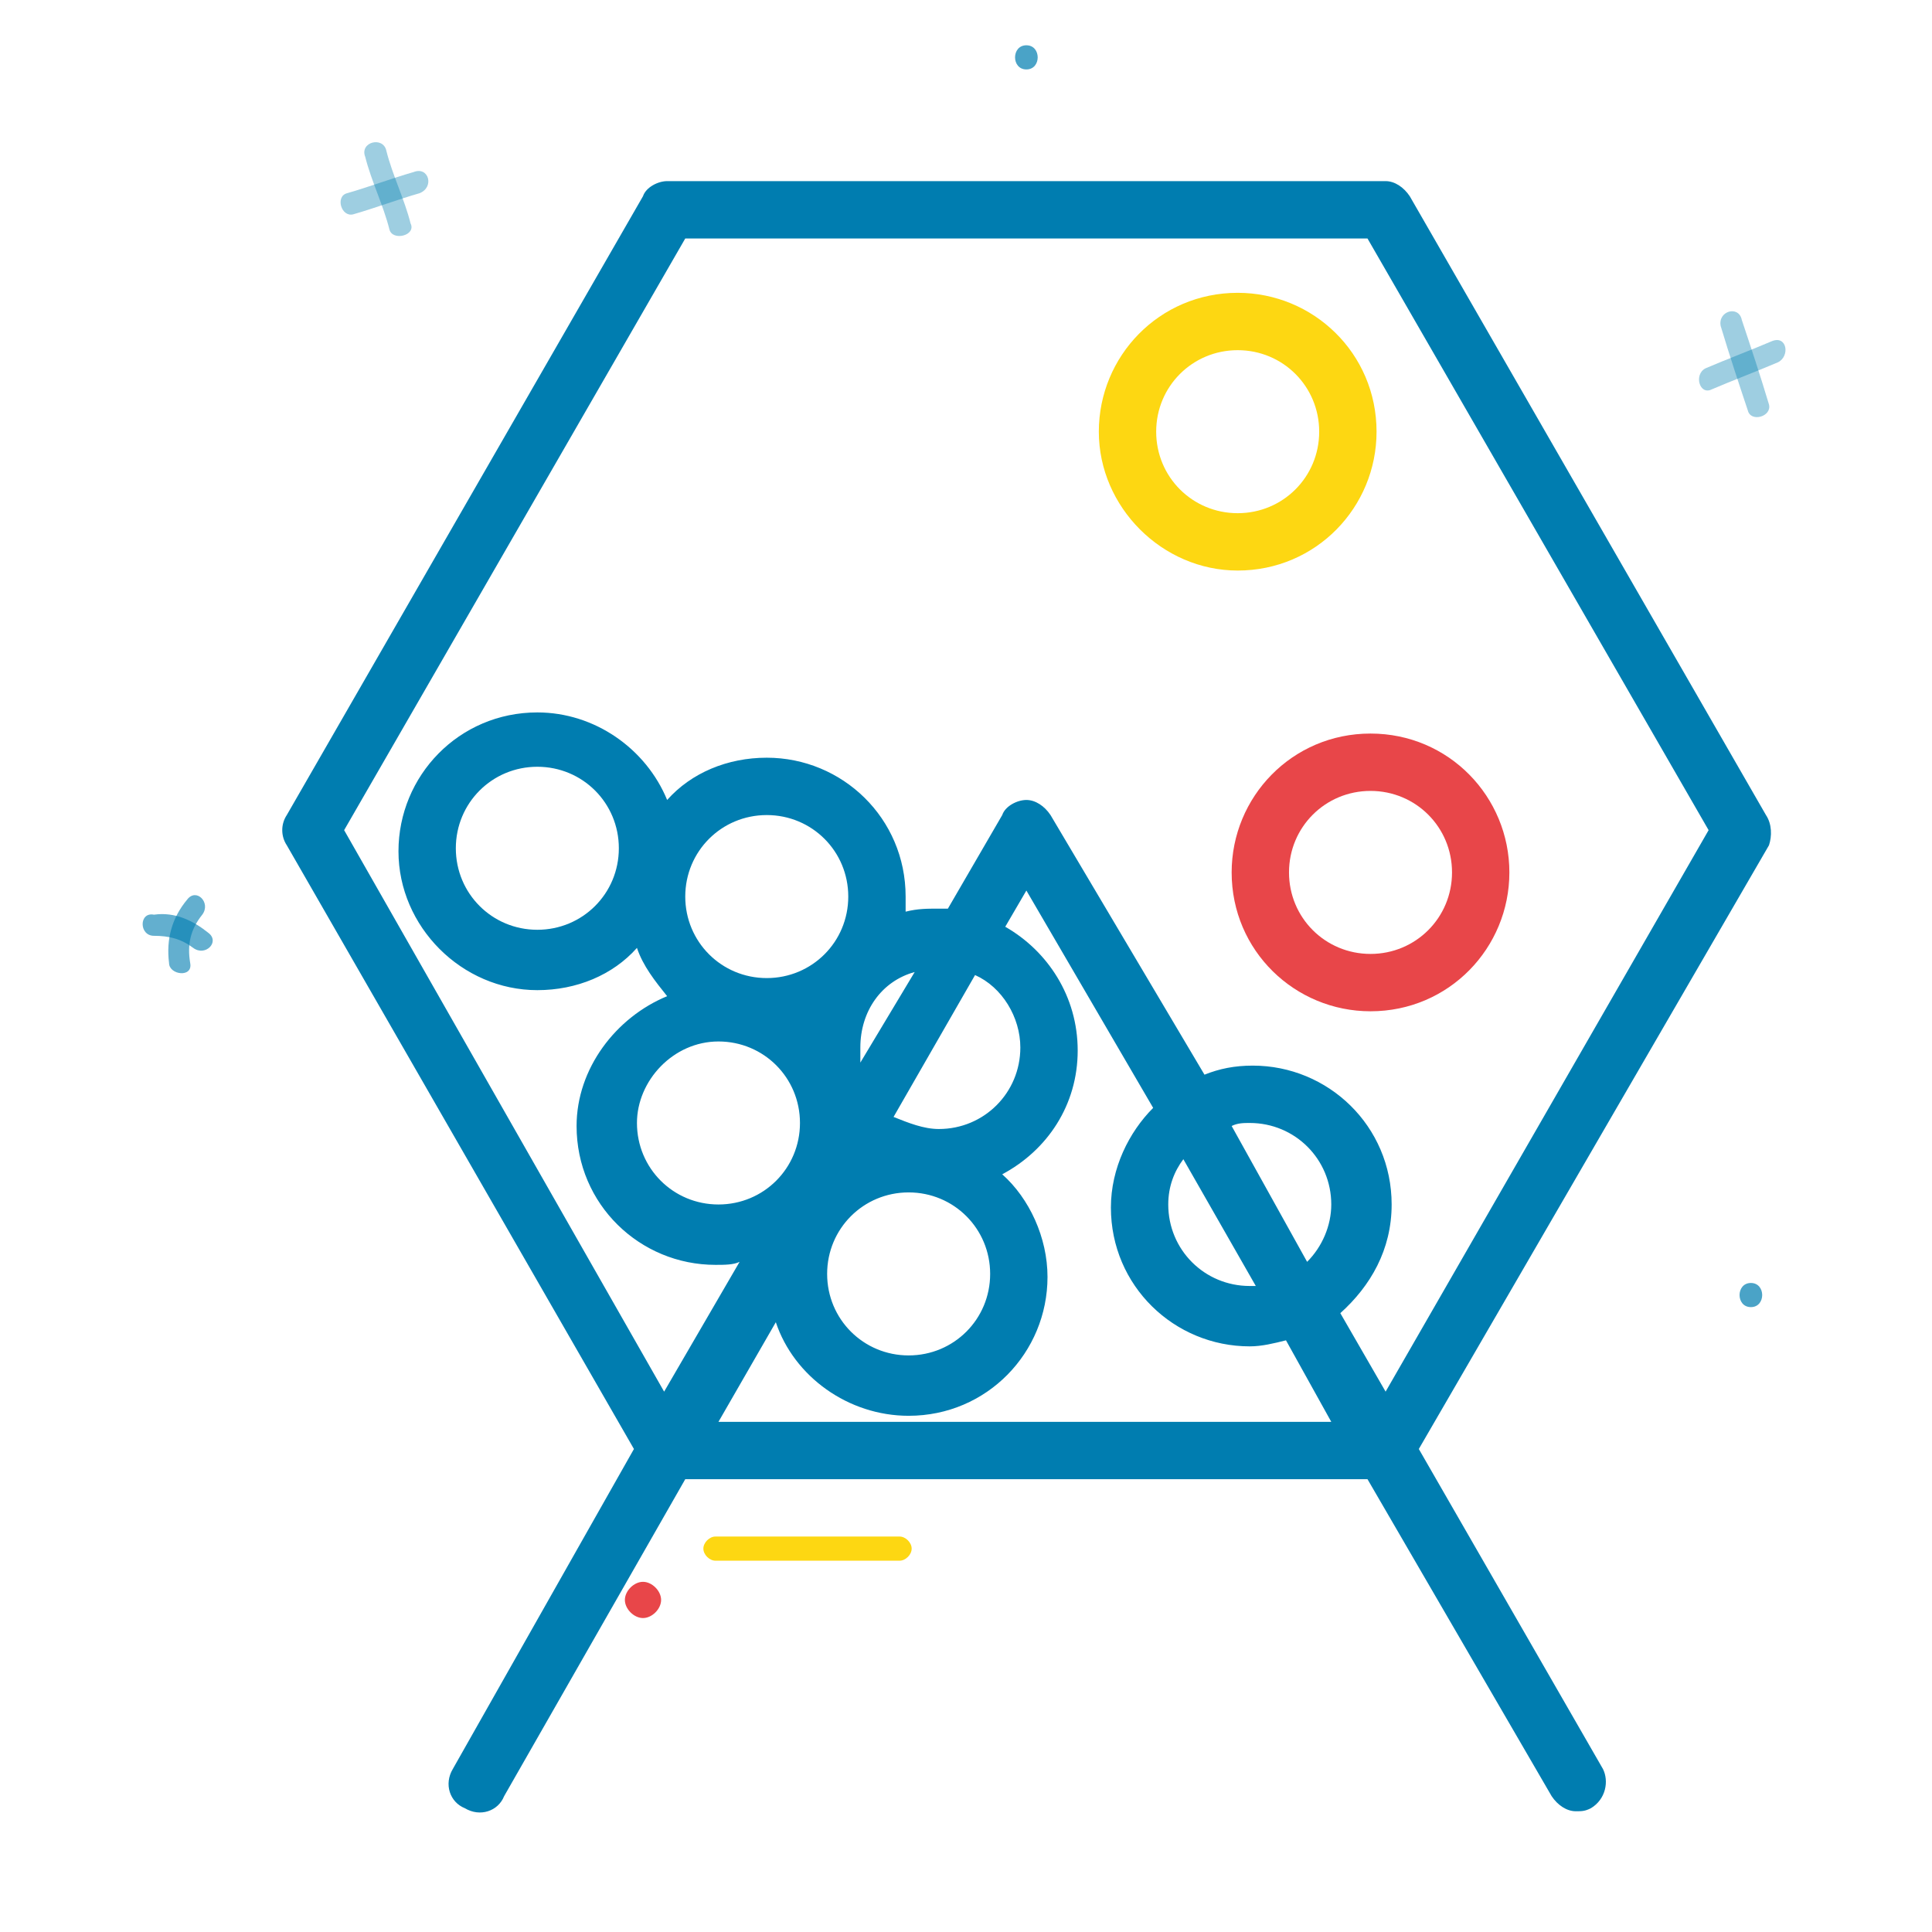 <?xml version="1.0" encoding="utf-8"?>
<!-- Generator: Adobe Illustrator 22.1.0, SVG Export Plug-In . SVG Version: 6.00 Build 0)  -->
<svg version="1.1" id="Layer_1" xmlns="http://www.w3.org/2000/svg" xmlns:xlink="http://www.w3.org/1999/xlink" x="0px" y="0px"
	 viewBox="0 0 64 64" style="enable-background:new 0 0 64 64;" xml:space="preserve">
<style type="text/css">
	.st0{opacity:0.71;}
	.st1{fill:#007db0;}
	.st2{opacity:0.38;}
	.st3{opacity:0.61;}
	.st4{fill:#E84649;}
	.st5{fill:#FDD712;}
</style>
<g class="st0">
	<g>
		<path class="st1" d="M58,43.3c0.5,0,0.5-0.8,0-0.8C57.5,42.5,57.5,43.3,58,43.3L58,43.3z"/>
	</g>
</g>
<g>
	<g class="st2">
		<g>
			<path class="st1" d="M11.7,7.1c0.7-0.2,1.5-0.5,2.2-0.7c0.5-0.2,0.3-0.9-0.2-0.7c-0.7,0.2-1.5,0.5-2.2,0.7
				C11.1,6.5,11.3,7.2,11.7,7.1L11.7,7.1z"/>
		</g>
	</g>
	<g class="st2">
		<g>
			<path class="st1" d="M13.6,7.4C13.4,6.6,13,5.8,12.8,5c-0.1-0.5-0.9-0.3-0.7,0.2c0.2,0.8,0.6,1.6,0.8,2.4C13,8,13.8,7.8,13.6,7.4
				L13.6,7.4z"/>
		</g>
	</g>
</g>
<g>
	<g class="st3">
		<g>
			<path class="st1" d="M5.1,31c0.5,0,0.9,0.1,1.3,0.4c0.4,0.3,0.9-0.2,0.5-0.5c-0.5-0.4-1.1-0.7-1.8-0.6C4.6,30.2,4.6,31,5.1,31
				L5.1,31z"/>
		</g>
	</g>
	<g class="st3">
		<g>
			<path class="st1" d="M6.3,31.9c-0.1-0.6,0-1.1,0.4-1.6c0.3-0.4-0.2-0.9-0.5-0.5c-0.5,0.6-0.7,1.3-0.6,2.1
				C5.6,32.3,6.4,32.4,6.3,31.9L6.3,31.9z"/>
		</g>
	</g>
</g>
<g>
	<g class="st2">
		<g>
			<path class="st1" d="M56.7,12.9c0.7-0.3,1.5-0.6,2.2-0.9c0.4-0.2,0.3-0.9-0.2-0.7c-0.7,0.3-1.5,0.6-2.2,0.9
				C56.1,12.4,56.3,13.1,56.7,12.9L56.7,12.9z"/>
		</g>
	</g>
	<g class="st2">
		<g>
			<path class="st1" d="M58.6,13.4c-0.3-1-0.6-1.9-0.9-2.8c-0.1-0.5-0.8-0.3-0.7,0.2c0.3,1,0.6,1.9,0.9,2.8
				C58,14,58.7,13.8,58.6,13.4L58.6,13.4z"/>
		</g>
	</g>
</g>
<g class="st0">
	<g>
		<path class="st1" d="M34,2.3c0.5,0,0.5-0.8,0-0.8C33.5,1.5,33.5,2.3,34,2.3L34,2.3z"/>
	</g>
</g>
<g>
	<g>
		<path class="st1" d="M58.5,27L46.7,6.5C46.5,6.2,46.2,6,45.9,6H22.1c-0.3,0-0.7,0.2-0.8,0.5L9.5,27c-0.2,0.3-0.2,0.7,0,1L21,48
			L15,58.6c-0.3,0.5-0.1,1.1,0.4,1.3c0.5,0.3,1.1,0.1,1.3-0.4L22.7,49h22.6l6.1,10.5c0.2,0.3,0.5,0.5,0.8,0.5c0.2,0,0.3,0,0.5-0.1
			c0.5-0.3,0.6-0.9,0.4-1.3L47,48l11.6-20C58.7,27.7,58.7,27.3,58.5,27z M23.8,47.1L23.8,47.1l1.9-3.3c0.6,1.8,2.4,3.1,4.4,3.1
			c2.6,0,4.6-2.1,4.6-4.6c0-1.3-0.6-2.6-1.5-3.4c1.5-0.8,2.5-2.3,2.5-4.1c0-1.8-1-3.3-2.4-4.1l0.7-1.2l4.2,7.2
			c-0.8,0.8-1.4,2-1.4,3.3c0,2.6,2.1,4.6,4.6,4.6c0.4,0,0.8-0.1,1.2-0.2l1.5,2.7L23.8,47.1L23.8,47.1z M28.5,35.2c0-0.2,0-0.3,0-0.5
			c0-1.2,0.7-2.2,1.8-2.5L28.5,35.2z M32.3,32.3c0.9,0.4,1.5,1.4,1.5,2.4c0,1.5-1.2,2.7-2.7,2.7c-0.5,0-1-0.2-1.5-0.4L32.3,32.3z
			 M30.1,39.5c1.5,0,2.7,1.2,2.7,2.7c0,1.5-1.2,2.7-2.7,2.7c-1.5,0-2.7-1.2-2.7-2.7C27.4,40.7,28.6,39.5,30.1,39.5z M25.4,32.4
			c-1.5,0-2.7-1.2-2.7-2.7s1.2-2.7,2.7-2.7s2.7,1.2,2.7,2.7S26.9,32.4,25.4,32.4z M23.8,34.5c1.5,0,2.7,1.2,2.7,2.7
			c0,1.5-1.2,2.7-2.7,2.7s-2.7-1.2-2.7-2.7C21.1,35.8,22.3,34.5,23.8,34.5z M41.6,42.6c-0.1,0-0.1,0-0.2,0c-1.5,0-2.7-1.2-2.7-2.7
			c0-0.6,0.2-1.1,0.5-1.5L41.6,42.6z M40.8,37.3c0.2-0.1,0.4-0.1,0.6-0.1c1.5,0,2.7,1.2,2.7,2.7c0,0.7-0.3,1.4-0.8,1.9L40.8,37.3z
			 M45.9,46.1l-1.5-2.6c1-0.9,1.7-2.1,1.7-3.6c0-2.6-2.1-4.6-4.6-4.6c-0.6,0-1.1,0.1-1.6,0.3L34.8,27c-0.2-0.3-0.5-0.5-0.8-0.5
			s-0.7,0.2-0.8,0.5l-1.8,3.1c-0.1,0-0.2,0-0.3,0c-0.4,0-0.7,0-1.1,0.1c0-0.2,0-0.4,0-0.5c0-2.6-2.1-4.6-4.6-4.6
			c-1.3,0-2.5,0.5-3.3,1.4c-0.7-1.7-2.4-2.9-4.3-2.9c-2.6,0-4.6,2.1-4.6,4.6s2.1,4.6,4.6,4.6c1.3,0,2.5-0.5,3.3-1.4
			c0.2,0.6,0.6,1.1,1,1.6c-1.7,0.7-3,2.4-3,4.3c0,2.6,2.1,4.6,4.6,4.6c0.3,0,0.6,0,0.8-0.1l-2.5,4.3L11.4,27.5L22.7,7.9h22.6
			l11.3,19.6L45.9,46.1z M20.5,28.1c0,1.5-1.2,2.7-2.7,2.7c-1.5,0-2.7-1.2-2.7-2.7s1.2-2.7,2.7-2.7C19.3,25.4,20.5,26.6,20.5,28.1z"
			/>
	</g>
</g>
<g>
	<g>
		<path class="st4" d="M45.4,24.3c-2.6,0-4.6,2.1-4.6,4.6c0,2.6,2.1,4.6,4.6,4.6c2.6,0,4.6-2.1,4.6-4.6C50,26.4,48,24.3,45.4,24.3z
			 M45.4,31.6c-1.5,0-2.7-1.2-2.7-2.7s1.2-2.7,2.7-2.7c1.5,0,2.7,1.2,2.7,2.7C48.1,30.4,46.9,31.6,45.4,31.6z"/>
	</g>
</g>
<g>
	<g>
		<path class="st5" d="M41,9.7c-2.6,0-4.6,2.1-4.6,4.6s2.1,4.6,4.6,4.6c2.6,0,4.6-2.1,4.6-4.6C45.6,11.7,43.5,9.7,41,9.7z M41,17
			c-1.5,0-2.7-1.2-2.7-2.7s1.2-2.7,2.7-2.7c1.5,0,2.7,1.2,2.7,2.7S42.5,17,41,17z"/>
	</g>
</g>
<path class="st5" d="M30.2,51.3c0,0.2-0.2,0.4-0.4,0.4l-6.1,0c-0.2,0-0.4-0.2-0.4-0.4c0-0.2,0.2-0.4,0.4-0.4l6.1,0
	C30,50.9,30.2,51.1,30.2,51.3z"/>
<g>
	<g>
		<path class="st4" d="M21.3,52.4L21.3,52.4c-0.3,0-0.6,0.3-0.6,0.6c0,0.3,0.3,0.6,0.6,0.6c0.3,0,0.6-0.3,0.6-0.6
			C21.9,52.7,21.6,52.4,21.3,52.4z"/>
	</g>
</g>
</svg>
